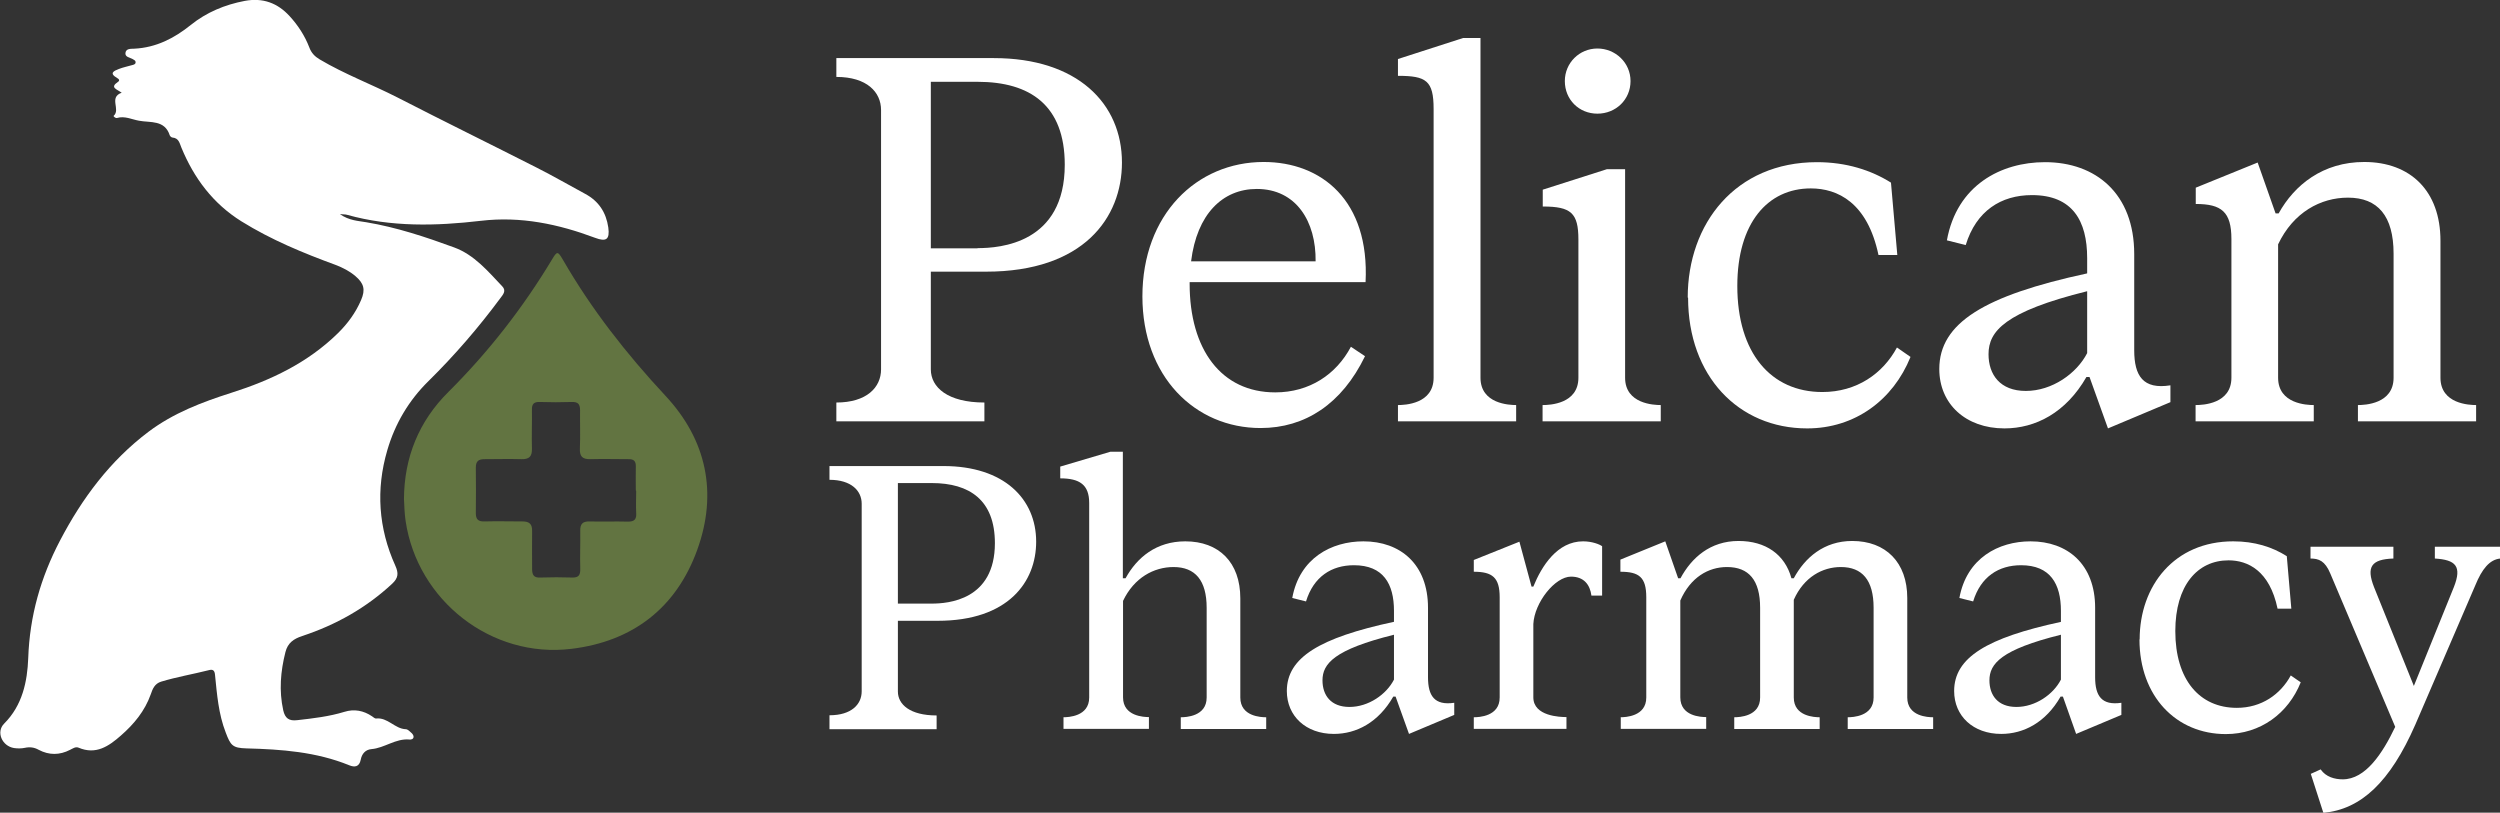 <svg xmlns="http://www.w3.org/2000/svg" id="a" data-name="Layer 1" viewBox="0 0 138.13 44.9"><rect x="0" y="0" width="138.13" height="44.9" fill="#333333" stroke="none"/><defs><style>      .b {        fill: #fff;      }      .c {        fill: #627441;      }    </style></defs><path class="b" d="m6.72,5.12c-.26-.19-.67-.28-.21-.59.13-.08.06-.17-.04-.22-.46-.27-.18-.39.1-.5.23-.09.48-.14.72-.21.08-.02.18-.04.2-.13.02-.13-.09-.16-.17-.21-.15-.09-.41-.1-.39-.33.03-.26.3-.23.49-.24,1.2-.06,2.2-.57,3.12-1.31.87-.7,1.88-1.12,2.98-1.33,1.01-.19,1.82.12,2.48.84.46.5.84,1.08,1.09,1.73.11.3.3.5.57.66,1.38.82,2.88,1.38,4.31,2.11,2.55,1.31,5.12,2.57,7.68,3.87.91.46,1.79.97,2.68,1.45.75.4,1.16,1.03,1.28,1.86.09.67-.12.8-.73.57-2.03-.76-4.11-1.2-6.31-.94-2.48.29-4.95.35-7.39-.33-.09-.03-.19-.02-.4-.04.51.36,1,.37,1.46.45,1.67.28,3.27.81,4.85,1.39,1.12.41,1.87,1.32,2.66,2.15.24.25.04.46-.11.66-1.2,1.62-2.52,3.15-3.96,4.57-1.09,1.07-1.85,2.35-2.28,3.82-.64,2.18-.49,4.32.44,6.38.19.42.17.68-.17,1-1.44,1.34-3.12,2.28-4.97,2.89-.48.16-.8.38-.93.89-.27,1.07-.36,2.13-.12,3.22.1.43.31.6.78.54.88-.1,1.75-.2,2.6-.46.54-.17,1.06-.07,1.53.25.07.05.15.12.21.12.65-.08,1.04.57,1.65.59.11,0,.23.13.33.22.05.05.11.14.1.21-.01.12-.13.15-.23.14-.76-.07-1.37.47-2.1.53-.33.03-.53.26-.59.59-.08.39-.33.43-.64.3-1.82-.74-3.74-.88-5.67-.93-.78-.02-.88-.17-1.15-.88-.4-1.03-.48-2.1-.59-3.18-.02-.24-.11-.33-.35-.26-.87.22-1.76.37-2.62.63-.37.11-.48.41-.58.7-.33.93-.93,1.65-1.65,2.28-.67.59-1.38,1.08-2.34.67-.17-.07-.32.05-.47.12-.58.3-1.16.3-1.73,0-.25-.14-.49-.17-.77-.11-.19.04-.4.04-.6.01-.66-.11-1-.89-.54-1.35,1.01-1.01,1.28-2.32,1.33-3.62.08-2.33.69-4.46,1.76-6.5,1.22-2.33,2.76-4.4,4.88-6,1.38-1.04,2.96-1.64,4.59-2.16,2.18-.69,4.22-1.66,5.88-3.29.54-.53.98-1.13,1.28-1.83.25-.58.16-.92-.32-1.33-.32-.27-.69-.46-1.08-.61-1.8-.66-3.57-1.39-5.21-2.41-1.57-.98-2.62-2.38-3.32-4.08-.1-.24-.14-.52-.49-.55-.05,0-.13-.07-.15-.12-.28-.87-1.07-.69-1.7-.81-.4-.07-.79-.28-1.22-.15-.08.02-.21-.1-.18-.12.4-.35-.29-1.02.45-1.28Z"></path><path class="c" d="m22.32,27.58c.01-2.3.82-4.3,2.45-5.92,2.22-2.21,4.13-4.66,5.74-7.34.27-.45.31-.45.59.03,1.58,2.74,3.51,5.2,5.66,7.51,2.29,2.45,2.9,5.39,1.76,8.53-1.16,3.2-3.56,5.05-6.95,5.46-4.41.54-8.51-2.66-9.16-7.07-.06-.4-.07-.8-.09-1.21Zm12.81-.49h0c0-.44-.01-.87,0-1.31.01-.31-.12-.42-.41-.41-.7,0-1.4-.02-2.1,0-.45.01-.6-.16-.58-.6.03-.7,0-1.4.01-2.1,0-.35-.12-.47-.46-.46-.59.02-1.18.02-1.77,0-.33-.01-.44.12-.43.44.01.72-.02,1.43,0,2.15.01.43-.16.58-.58.57-.68-.02-1.37,0-2.05,0-.34,0-.47.13-.47.47.01.84.01,1.68,0,2.52,0,.35.15.46.48.45.7-.02,1.4,0,2.1,0,.38,0,.54.15.53.53-.01.7,0,1.4,0,2.1,0,.33.1.49.45.47.59-.02,1.18-.02,1.77,0,.36.01.45-.15.44-.48-.02-.7.01-1.4,0-2.1-.01-.38.13-.53.52-.52.7.02,1.4-.01,2.1.01.37.01.5-.13.47-.49-.02-.4,0-.81,0-1.21Z"></path><g><path class="b" d="m46.21,22.24c1.68,0,2.47-.84,2.47-1.83V6.08c0-.99-.78-1.83-2.47-1.83v-1.04h8.7c4.61,0,7.08,2.5,7.08,5.77,0,3.05-2.12,6.03-7.51,6.03h-3.05v5.4c0,.99.93,1.83,2.96,1.83v1.04h-8.18v-1.04Zm7.8-8.53c1.25,0,4.82-.26,4.82-4.61,0-3.28-1.91-4.58-4.82-4.58h-2.58v9.2h2.58Z"></path><path class="b" d="m63.12,16.38c0-4.52,2.99-7.43,6.7-7.43,3.19,0,5.86,2.12,5.63,6.64h-9.72v.09c0,3.62,1.74,6,4.73,6,1.89,0,3.37-.99,4.18-2.52l.78.52c-1.28,2.64-3.31,3.97-5.77,3.97-3.62,0-6.53-2.84-6.53-7.28Zm9.57-1.94c.03-2.2-1.07-4-3.25-4-1.89,0-3.31,1.39-3.63,4h6.87Z"></path><path class="b" d="m77.24,22.38c.38,0,1.97-.06,1.97-1.51V6.02c0-1.57-.41-1.83-1.97-1.83v-.93l3.6-1.16h.96v18.77c0,1.45,1.6,1.51,1.97,1.51v.9h-6.53v-.9Z"></path><path class="b" d="m85.24,22.38c.38,0,1.97-.06,1.97-1.51v-7.63c0-1.48-.41-1.83-1.97-1.83v-.93l3.54-1.13h1.01v11.52c0,1.45,1.6,1.51,1.97,1.51v.9h-6.53v-.9Zm1.22-17.9c0-1.01.81-1.8,1.8-1.8s1.83.78,1.83,1.8-.81,1.8-1.83,1.8-1.8-.78-1.8-1.8Z"></path><path class="b" d="m93.25,16.44c0-4.09,2.64-7.48,7.14-7.48,1.62,0,2.99.44,4.09,1.13l.35,4h-1.04c-.61-2.9-2.26-3.68-3.74-3.68-2.38,0-4.06,1.91-4.06,5.39,0,3.71,1.86,5.86,4.7,5.86,1.89,0,3.34-1.01,4.12-2.46l.75.52c-.96,2.38-3.07,3.95-5.71,3.95-3.8,0-6.58-2.9-6.58-7.22Z"></path><path class="b" d="m115.32,15.1v-.84c0-2.06-.81-3.48-3.05-3.48-1.71,0-3.08.87-3.66,2.76l-1.04-.26c.55-3.05,2.99-4.32,5.42-4.32,2.81,0,4.93,1.74,4.93,5.08v5.31c0,1.42.49,2.18,2,1.94v.93l-3.45,1.45-1.02-2.84h-.17c-1.13,1.97-2.81,2.84-4.53,2.84-2.15,0-3.6-1.36-3.6-3.28,0-2.55,2.5-4.06,8.15-5.28Zm-3.39,6.5c1.45,0,2.81-.96,3.39-2.09v-3.42c-4.55,1.13-5.45,2.21-5.45,3.48,0,1.13.64,2.03,2.06,2.03Z"></path><path class="b" d="m121.32,22.38c.38,0,1.97-.06,1.97-1.51v-7.66c0-1.51-.55-1.94-1.97-1.94v-.9l3.42-1.39.99,2.81h.17c.87-1.57,2.44-2.84,4.73-2.84,2.55,0,4.21,1.6,4.21,4.35v7.57c0,1.45,1.6,1.51,1.97,1.51v.9h-6.53v-.9c.38,0,1.97-.06,1.97-1.51v-6.85c0-2.09-.87-3.1-2.52-3.1-1.51,0-3.02.81-3.86,2.58v7.37c0,1.45,1.6,1.51,1.97,1.51v.9h-6.53v-.9Z"></path><path class="b" d="m45.83,39.52c1.22,0,1.78-.61,1.78-1.32v-10.37c0-.71-.57-1.32-1.78-1.32v-.76h6.3c3.34,0,5.12,1.81,5.12,4.18,0,2.21-1.53,4.37-5.44,4.37h-2.2v3.91c0,.71.67,1.32,2.14,1.32v.76h-5.92v-.76Zm5.65-6.17c.9,0,3.49-.19,3.49-3.34,0-2.37-1.39-3.32-3.49-3.32h-1.87v6.66h1.87Z"></path><path class="b" d="m58.75,39.63c.27,0,1.43-.04,1.43-1.09v-10.75c0-1.01-.53-1.36-1.6-1.36v-.65l2.77-.82h.69v6.99h.15c.63-1.15,1.7-2.04,3.3-2.04,1.85,0,3.04,1.15,3.04,3.15v5.48c0,1.05,1.15,1.09,1.43,1.09v.65h-4.72v-.65c.27,0,1.43-.04,1.43-1.09v-4.96c0-1.51-.63-2.25-1.83-2.25-1.09,0-2.18.59-2.79,1.87v5.33c0,1.05,1.16,1.09,1.43,1.09v.65h-4.72v-.65Z"></path><path class="b" d="m77.02,34.36v-.61c0-1.49-.59-2.52-2.21-2.52-1.24,0-2.23.63-2.65,2l-.76-.19c.4-2.2,2.16-3.13,3.93-3.13,2.04,0,3.57,1.26,3.57,3.67v3.84c0,1.03.36,1.57,1.45,1.41v.67l-2.5,1.05-.74-2.06h-.13c-.82,1.43-2.04,2.06-3.28,2.06-1.55,0-2.6-.99-2.6-2.37,0-1.85,1.81-2.94,5.9-3.82Zm-2.46,4.7c1.05,0,2.04-.69,2.46-1.51v-2.48c-3.3.82-3.95,1.6-3.95,2.52,0,.82.46,1.47,1.49,1.47Z"></path><path class="b" d="m81.43,39.63c.27,0,1.43-.04,1.43-1.09v-5.54c0-1.09-.4-1.41-1.43-1.41v-.65l2.52-1.01.67,2.48h.1c.46-1.13,1.32-2.5,2.75-2.5.5,0,.92.17,1.05.27v2.73h-.59c-.08-.61-.42-1.05-1.13-1.05-.88,0-2.02,1.43-2.08,2.62v4.05c0,1.05,1.49,1.09,1.83,1.09v.65h-5.12v-.65Z"></path><path class="b" d="m89.53,39.63c.27,0,1.43-.04,1.43-1.09v-5.54c0-1.11-.4-1.41-1.43-1.41v-.67l2.48-1.01.71,2.04h.13c.61-1.13,1.64-2.06,3.21-2.06,1.49,0,2.56.74,2.92,2.06h.13c.61-1.13,1.66-2.06,3.23-2.06,1.85,0,3.04,1.18,3.04,3.15v5.5c0,1.05,1.15,1.09,1.43,1.09v.65h-4.72v-.65c.27,0,1.43-.04,1.43-1.09v-4.96c0-1.53-.63-2.25-1.81-2.25-1.01,0-2.04.55-2.6,1.81v5.4c0,1.05,1.16,1.09,1.43,1.09v.65h-4.72v-.65c.27,0,1.43-.04,1.43-1.09v-4.96c0-1.53-.63-2.25-1.83-2.25-1.03,0-2.02.57-2.58,1.85v5.35c0,1.05,1.15,1.09,1.43,1.09v.65h-4.72v-.65Z"></path><path class="b" d="m113.87,34.36v-.61c0-1.49-.59-2.52-2.2-2.52-1.24,0-2.23.63-2.65,2l-.76-.19c.4-2.2,2.16-3.13,3.93-3.13,2.04,0,3.57,1.26,3.57,3.67v3.84c0,1.03.36,1.57,1.45,1.41v.67l-2.5,1.05-.73-2.06h-.13c-.82,1.43-2.04,2.06-3.28,2.06-1.55,0-2.6-.99-2.6-2.37,0-1.85,1.81-2.94,5.9-3.82Zm-2.46,4.7c1.05,0,2.04-.69,2.46-1.51v-2.48c-3.3.82-3.95,1.6-3.95,2.52,0,.82.46,1.47,1.49,1.47Z"></path><path class="b" d="m118.22,35.33c0-2.96,1.91-5.42,5.17-5.42,1.18,0,2.16.31,2.96.82l.25,2.9h-.76c-.44-2.1-1.64-2.67-2.71-2.67-1.72,0-2.94,1.39-2.94,3.91,0,2.69,1.34,4.24,3.4,4.24,1.36,0,2.41-.74,2.98-1.79l.55.38c-.69,1.72-2.23,2.86-4.14,2.86-2.75,0-4.77-2.1-4.77-5.23Z"></path><path class="b" d="m127.67,42.76l.55-.25c.29.42.78.55,1.22.55,1.26,0,2.2-1.43,2.9-2.9l-3.59-8.48c-.29-.69-.63-.82-1.09-.82v-.65h4.58v.65c-1.22.04-1.51.46-1.07,1.58l2.2,5.46,2.21-5.46c.46-1.16.1-1.51-1.05-1.58v-.65h3.61v.65c-.59.06-1.01.59-1.37,1.47l-3.32,7.71c-1.39,3.17-3,4.68-5.08,4.87l-.69-2.14Z"></path></g></svg>